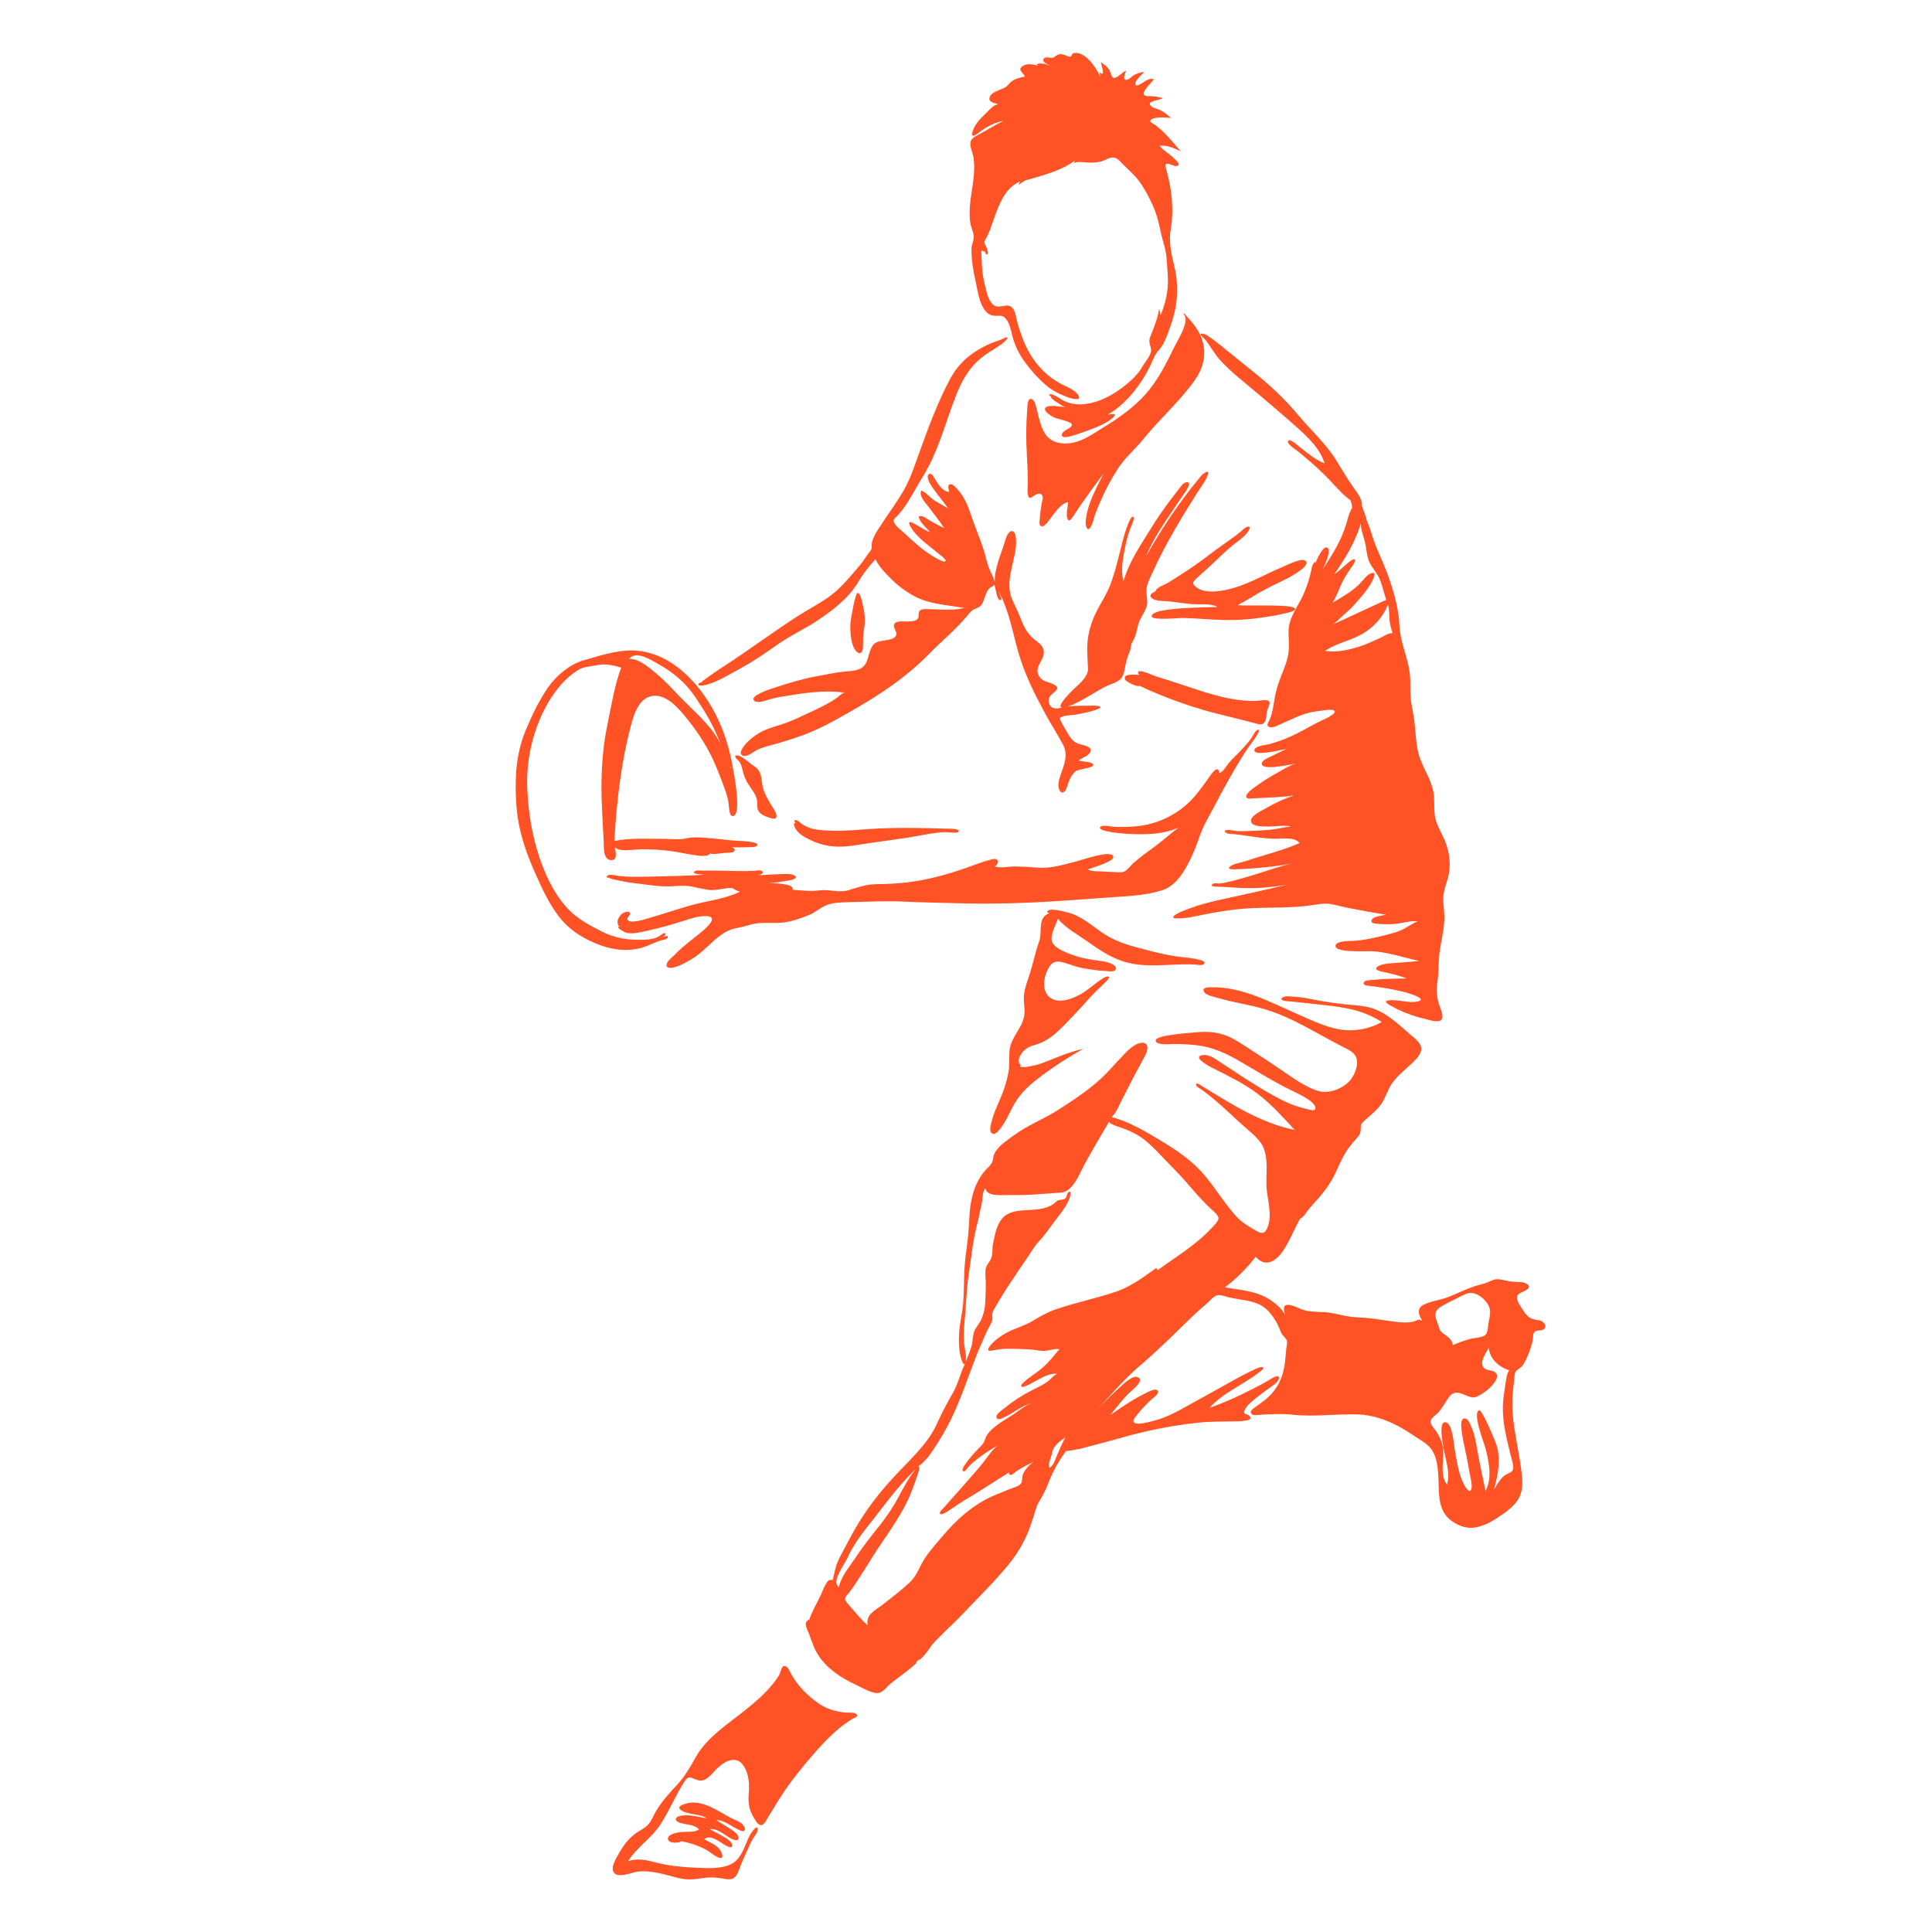 <svg xmlns="http://www.w3.org/2000/svg" xmlns:xlink="http://www.w3.org/1999/xlink" width="256" zoomAndPan="magnify" viewBox="0 0 192 192" height="256" preserveAspectRatio="xMidYMid meet" version="1.0"><defs><clipPath id="1d80f7289d"><path d="M 51.219 64 L 76 64 L 76 95 L 51.219 95 Z M 51.219 64 " clip-rule="nonzero"/></clipPath><clipPath id="58927424b6"><path d="M 80 98 L 153.578 98 L 153.578 168.262 L 80 168.262 Z M 80 98 " clip-rule="nonzero"/></clipPath></defs><rect x="-19.2" width="230.4" fill="#ffffff" y="-19.2" height="230.4" fill-opacity="1"/><rect x="-19.2" width="230.4" fill="#ffffff" y="-19.2" height="230.4" fill-opacity="1"/><path fill="#ff5225" d="M 85.758 64.363 C 85.801 63.762 85.73 63.234 85.852 62.629 C 86.016 61.777 85.949 60.941 85.742 60.102 C 85.688 59.883 85.531 58.926 85.23 58.926 C 84.977 58.926 84.531 61.684 84.52 61.852 C 84.465 62.633 84.52 64.195 85.145 64.77 C 85.535 65.125 85.73 64.758 85.758 64.363 " fill-opacity="1" fill-rule="nonzero"/><path fill="#ff5225" d="M 116.703 34.48 C 115.906 36.121 115.082 37.77 113.867 39.148 C 112.719 40.461 111.191 41.531 109.711 42.438 C 108.375 43.262 107.031 44.301 105.355 44.035 C 103.691 43.77 103.445 42.297 103.09 40.914 C 103.016 40.625 102.875 39.762 102.523 39.656 C 102.105 39.531 102.117 40.309 102.094 40.578 C 101.965 42.109 101.957 43.66 102.047 45.191 C 102.105 46.125 102.141 47.055 102.148 47.992 C 102.148 48.352 102.051 48.93 102.18 49.27 C 102.316 49.621 102.41 49.469 102.707 49.297 C 102.938 49.16 103.27 48.914 103.52 49.16 C 103.742 49.379 103.559 49.805 103.516 50.062 C 103.434 50.535 103.375 51.012 103.336 51.484 C 103.32 51.676 103.238 52.035 103.367 52.207 C 103.711 52.648 104.371 51.516 104.574 51.266 C 104.969 50.781 105.488 50.02 106.148 49.895 C 106.125 50.328 106.008 50.75 106.016 51.188 C 106.023 51.621 106.207 51.973 106.543 51.461 C 107.527 49.961 108.602 48.48 109.684 47.043 C 108.93 48.586 108.031 50.082 107.898 51.84 C 107.863 52.289 108.074 52.996 108.445 52.273 C 108.602 51.973 108.676 51.625 108.773 51.305 C 108.934 50.789 109.16 50.297 109.371 49.805 C 109.867 48.66 110.441 47.574 111.125 46.531 C 111.84 45.438 112.812 44.645 113.625 43.637 C 115.262 41.609 117.277 39.871 118.777 37.723 C 119.531 36.645 119.879 35.387 119.559 34.086 C 119.25 32.824 118.48 32.039 117.648 31.113 C 117.645 31.164 117.645 31.215 117.645 31.266 C 118.309 31.824 116.973 33.93 116.703 34.48 " fill-opacity="1" fill-rule="nonzero"/><path fill="#ff5225" d="M 76.613 81.309 C 77.359 81.531 77.242 80.973 76.93 80.461 C 76.477 79.719 76.012 79.051 75.801 78.188 C 75.602 77.34 75.75 76.633 74.926 76.129 C 74.445 75.836 73.758 75.066 73.18 75.066 C 72.844 75.176 73.336 75.523 73.418 75.625 C 73.645 75.895 73.727 76.219 73.801 76.559 C 73.977 77.383 74.309 77.863 74.781 78.547 C 75.016 78.883 75.199 79.223 75.246 79.633 C 75.277 79.91 75.227 80.211 75.32 80.48 C 75.484 80.953 76.164 81.176 76.613 81.309 " fill-opacity="1" fill-rule="nonzero"/><g clip-path="url(#1d80f7289d)"><path fill="#ff5225" d="M 65.359 65.953 C 66.383 66.523 67.344 67.219 68.148 68.078 C 68.914 68.902 69.5 69.879 70.09 70.828 C 70.676 71.77 71.207 72.887 71.609 73.922 C 70.668 72.055 68.992 70.723 67.57 69.242 C 66.812 68.453 66.09 67.652 65.242 66.953 C 64.574 66.402 63.445 65.387 62.504 65.484 C 63.203 64.625 64.609 65.535 65.359 65.953 Z M 72.598 76.344 C 72.578 76.289 72.559 76.234 72.543 76.18 C 72.633 76.188 72.648 76.242 72.598 76.344 Z M 63.934 94.133 C 64.633 93.902 65.219 93.551 65.938 93.395 C 66.062 93.367 66.469 93.285 66.367 93.066 C 66.312 92.949 65.914 93.105 65.828 93.129 C 65.949 93.074 66.242 92.898 66.07 92.742 C 65.973 92.656 65.664 92.934 65.609 92.973 C 65.109 93.316 64.594 93.359 63.988 93.387 C 62.473 93.453 61.094 93.242 59.734 92.543 C 58.562 91.941 57.363 91.297 56.445 90.328 C 55.484 89.309 54.77 88.07 54.215 86.793 C 53.062 84.137 52.508 81.16 52.398 78.281 C 52.289 75.406 53.004 72.383 54.438 69.895 C 55.184 68.594 56.203 67.336 57.504 66.559 C 58.07 66.219 58.699 66.238 59.336 66.102 C 60.133 65.926 60.965 66.109 61.734 66.344 C 61.07 68.125 60.762 70.098 60.375 71.957 C 59.969 73.898 59.797 75.871 59.773 77.855 C 59.754 79.812 59.91 81.754 60 83.707 C 60.023 84.242 59.926 85.434 60.727 85.477 C 61.402 85.508 61.199 84.605 61.078 84.199 C 61.652 84.711 62.953 84.406 63.645 84.402 C 64.688 84.391 65.723 84.441 66.754 84.59 C 67.508 84.695 68.246 84.875 69 84.977 C 69.414 85.035 70.34 85.211 70.621 84.773 C 70.57 84.984 71.848 84.777 71.949 84.766 C 72.188 84.742 72.441 84.758 72.68 84.719 C 73.09 84.645 73.164 84.352 72.727 84.199 C 73.406 84.223 74.094 84.203 74.77 84.184 C 75.164 84.172 75.574 83.906 74.965 83.742 C 74.254 83.551 73.395 83.594 72.66 83.512 C 71.832 83.422 71 83.332 70.168 83.266 C 69.488 83.211 68.84 83.172 68.172 83.324 C 67.457 83.484 66.73 83.363 66.004 83.367 C 64.367 83.375 62.656 83.246 61.051 83.578 C 61.281 79.699 61.715 75.773 62.723 72.012 C 63 70.988 63.449 69.551 64.602 69.215 C 66.168 68.766 67.543 70.516 68.383 71.562 C 69.527 72.992 70.469 74.516 71.18 76.207 C 71.52 77.027 71.836 77.867 72.133 78.707 C 72.273 79.113 72.363 79.496 72.418 79.926 C 72.441 80.133 72.465 81.074 72.781 81.098 C 73.793 81.168 72.914 76.758 72.816 76.219 C 72.496 74.383 71.953 72.598 71.094 70.938 C 69.465 67.801 66.512 64.641 62.723 64.641 C 61.148 64.641 59.469 65.211 57.965 65.633 C 56.645 66.004 55.324 67.121 54.535 68.219 C 53.605 69.516 52.879 71.062 52.262 72.531 C 51.633 74.035 51.324 75.625 51.27 77.25 C 51.219 78.812 51.277 80.473 51.586 82.012 C 51.918 83.688 52.527 85.297 53.223 86.852 C 53.863 88.297 54.547 89.77 55.504 91.039 C 56.418 92.254 57.617 93.066 59 93.672 C 60.559 94.352 62.281 94.672 63.934 94.133 " fill-opacity="1" fill-rule="nonzero"/></g><path fill="#ff5225" d="M 69.75 92.586 C 69.121 93.113 68.457 93.594 67.84 94.133 C 67.555 94.379 67.281 94.641 67.016 94.914 C 66.805 95.133 66.406 95.422 66.293 95.707 C 66.082 96.215 66.582 96.223 66.945 96.141 C 67.602 95.996 68.238 95.605 68.809 95.266 C 69.895 94.613 70.668 93.594 71.699 92.879 C 72.18 92.547 72.699 92.312 73.273 92.215 C 74.055 92.082 74.77 91.766 75.578 91.727 C 76.324 91.688 77.07 91.762 77.816 91.68 C 78.711 91.578 79.602 91.258 80.43 90.918 C 81.047 90.664 81.539 90.18 82.145 89.945 C 82.91 89.652 83.887 89.672 84.691 89.648 C 86.414 89.602 88.113 89.52 89.84 89.602 C 91.574 89.684 93.309 89.707 95.043 89.758 C 98.508 89.863 102.004 89.758 105.457 89.523 C 107.215 89.406 108.969 89.27 110.723 89.152 C 112.328 89.047 113.941 88.961 115.488 88.477 C 117 88.004 117.883 86.293 118.512 84.934 C 118.887 84.117 119.141 83.246 119.488 82.418 C 119.828 81.613 120.293 80.879 120.691 80.105 C 121.543 78.457 122.457 76.828 123.422 75.246 C 123.793 74.648 124.195 74.078 124.613 73.516 C 124.668 73.445 125.344 72.523 125.031 72.523 C 124.777 72.523 124.504 73.148 124.387 73.316 C 124.062 73.793 123.648 74.215 123.258 74.637 C 122.879 75.047 122.449 75.414 122.098 75.848 C 121.852 76.152 121.57 76.699 121.172 76.828 C 121.051 75.762 120.18 77.23 119.957 77.531 C 119.426 78.254 118.898 79.012 118.258 79.641 C 116.969 80.906 115.285 81.762 113.504 82.043 C 112.598 82.188 111.66 82.199 110.742 82.168 C 110.457 82.156 109.535 81.934 109.34 82.184 C 109.031 82.578 111.086 82.789 111.344 82.809 C 113.266 82.973 115.352 83.023 117.156 82.242 C 116.355 82.789 115.648 83.473 114.867 84.047 C 114.102 84.613 113.328 85.16 112.617 85.789 C 112.352 86.023 112.066 86.449 111.742 86.605 C 111.5 86.727 111.184 86.684 110.922 86.676 C 110.461 86.664 109.996 86.625 109.531 86.602 C 109.059 86.578 108.52 86.621 108.086 86.406 C 108.371 86.27 110.828 85.633 110.637 85.094 C 110.406 84.441 107.516 85.469 107.074 85.578 C 105.723 85.906 104.5 86.34 103.098 86.223 C 102.375 86.16 101.652 86.129 100.93 86.109 C 100.32 86.086 99.41 86.324 98.836 86.094 C 99.062 86.102 99.234 85.637 99.121 85.477 C 98.973 85.266 98.59 85.391 98.395 85.445 C 97.609 85.652 96.84 85.957 96.078 86.227 C 94.113 86.918 92.164 87.457 90.09 87.699 C 89.062 87.816 88.051 87.855 87.02 87.871 C 86.012 87.891 85.246 88.199 84.301 88.477 C 83.367 88.75 82.398 88.359 81.445 88.484 C 80.559 88.602 79.664 88.496 78.766 88.418 C 78.996 87.758 76.695 87.773 76.336 87.77 C 77.039 87.73 77.742 87.621 78.438 87.492 C 78.711 87.441 79.469 87.258 78.883 86.969 C 78.52 86.789 77.836 86.871 77.453 86.875 C 76.719 86.887 75.988 86.977 75.25 86.969 C 75.453 86.945 75.922 86.871 75.773 86.613 C 75.648 86.398 75.043 86.543 74.863 86.551 C 73.715 86.594 72.551 86.539 71.402 86.52 C 70.867 86.512 70.328 86.52 69.789 86.523 C 69.59 86.527 69.258 86.457 69.086 86.562 C 68.551 86.891 69.855 86.895 70.031 86.922 C 68.129 87.066 66.195 87.07 64.289 87.125 C 63.402 87.148 62.496 87.156 61.613 87.066 C 61.293 87.035 60.879 86.906 60.559 86.945 C 60.266 86.98 60.16 87.262 60.52 87.227 C 60.43 87.246 60.949 87.391 61.047 87.41 C 61.688 87.523 62.312 87.691 62.961 87.758 C 64.234 87.891 65.484 88.148 66.773 88.074 C 67.406 88.039 68.043 87.969 68.672 88.09 C 69.195 88.195 69.715 88.316 70.238 88.406 C 70.883 88.52 71.398 88.395 72.035 88.305 C 72.23 88.277 72.461 88.219 72.656 88.246 C 72.91 88.277 72.852 88.309 73.066 88.426 C 73.215 88.508 73.383 88.582 73.547 88.609 C 72.004 89.371 70.223 89.523 68.582 89.992 C 67.266 90.363 65.969 90.809 64.652 91.191 C 64.336 91.281 62.414 91.941 62.344 91.324 C 62.324 91.129 62.68 90.938 62.617 90.754 C 62.547 90.527 62.176 90.617 62.016 90.688 C 61.562 90.887 61.105 91.656 61.551 92.074 C 61.074 92.16 62.215 92.707 62.297 92.719 C 63.078 92.836 63.906 92.578 64.664 92.414 C 65.73 92.184 66.766 91.875 67.809 91.551 C 68.57 91.316 69.488 90.973 70.297 91.047 C 71.43 91.148 70.133 92.27 69.75 92.586 " fill-opacity="1" fill-rule="nonzero"/><path fill="#ff5225" d="M 119.832 56.645 C 120.801 55.781 121.688 54.828 122.711 54.023 C 123.121 53.703 123.594 53.391 123.922 52.977 C 123.996 52.879 124.391 52.34 124.066 52.34 C 123.777 52.34 123.5 52.668 123.293 52.84 C 122.957 53.121 122.594 53.379 122.234 53.637 C 121.441 54.203 120.648 54.762 119.875 55.359 C 119.066 55.98 118.23 56.539 117.375 57.094 C 116.965 57.355 116.555 57.625 116.137 57.879 C 115.801 58.082 115.273 58.258 114.98 58.52 C 114.891 58.598 114.879 58.703 114.82 58.758 C 114.699 58.879 114.441 58.922 114.371 59.086 C 114.281 59.285 114.34 59.34 114.496 59.461 C 114.875 59.758 115.668 59.719 116.121 59.762 C 116.875 59.828 117.621 59.965 118.375 60.031 C 119.152 60.105 120.289 59.926 120.988 60.309 C 120.301 60.391 114.391 60.301 114.457 61.254 C 114.484 61.688 117.246 61.395 117.621 61.41 C 118.945 61.457 120.266 61.574 121.594 61.609 C 123 61.648 124.359 61.539 125.746 61.324 C 126.379 61.227 127.012 61.121 127.633 60.969 C 127.828 60.922 128.645 60.793 128.699 60.531 C 128.812 59.965 123.5 60.266 123.016 60.133 C 124.004 59.609 124.938 58.988 125.93 58.469 C 126.852 57.988 127.824 57.605 128.695 57.035 C 128.961 56.859 130.043 56.227 129.805 55.801 C 129.535 55.32 127.91 56.152 127.59 56.285 C 125.539 57.129 123.707 58.32 121.477 58.688 C 120.602 58.832 119.461 58.91 118.754 58.242 C 118.453 57.957 118.559 57.828 118.82 57.57 C 119.141 57.246 119.492 56.949 119.832 56.645 " fill-opacity="1" fill-rule="nonzero"/><path fill="#ff5225" d="M 70.352 68.012 C 71.496 67.66 72.508 67.004 73.555 66.441 C 74.898 65.719 76.086 64.887 77.332 64.012 C 78.555 63.148 79.93 62.535 81.176 61.711 C 82.344 60.938 83.566 60.023 84.488 58.961 C 84.906 58.477 85.242 57.93 85.578 57.387 C 85.988 56.727 86.488 56.148 87.008 55.574 C 87.336 56.328 88.043 57.004 88.613 57.582 C 89.215 58.191 89.91 58.703 90.652 59.133 C 92.285 60.078 94.117 60.109 95.926 60.434 C 95.723 60.402 95.41 60.52 95.203 60.539 C 94.816 60.582 94.422 60.59 94.031 60.59 C 93.371 60.59 92.719 60.535 92.062 60.531 C 91.578 60.531 91.277 60.594 91.293 61.082 C 91.316 61.719 90.867 61.727 90.281 61.766 C 89.957 61.789 89.203 61.668 88.941 61.922 C 88.582 62.27 89.223 62.746 89.051 63.145 C 88.766 63.812 87.344 63.469 86.828 64.035 C 86.16 64.773 86.449 66.09 85.391 66.5 C 84.816 66.723 84.148 66.699 83.547 66.785 C 82.746 66.898 81.949 67.059 81.148 67.207 C 79.703 67.473 78.336 67.891 76.941 68.355 C 76.688 68.438 74.438 69.137 74.941 69.625 C 75.289 69.965 76.227 69.566 76.605 69.465 C 77.359 69.262 78.152 69.152 78.926 69.035 C 80.57 68.777 82.27 68.602 83.93 68.828 C 83.613 68.906 83.367 69.211 83.109 69.391 C 82.836 69.586 82.539 69.758 82.246 69.922 C 81.449 70.363 80.613 70.738 79.785 71.121 C 79.117 71.434 78.445 71.746 77.738 71.969 C 76.914 72.227 76.082 72.449 75.34 72.91 C 74.762 73.27 74.086 73.832 73.742 74.43 C 73.598 74.684 73.5 75.004 73.863 75.109 C 74.305 75.23 74.902 74.684 75.27 74.512 C 75.957 74.191 76.73 74.035 77.457 73.824 C 78.328 73.57 79.188 73.289 80.035 72.969 C 81.578 72.383 82.984 71.582 84.414 70.77 C 87.328 69.117 90.012 67.363 92.363 64.953 C 93.586 63.699 94.996 62.562 96.109 61.211 C 96.348 60.918 96.547 60.652 96.898 60.504 C 97.242 60.355 97.414 60.344 97.621 59.965 C 97.805 59.629 97.871 59.242 98.039 58.898 C 98.129 58.723 98.211 58.57 98.359 58.438 C 98.496 58.312 98.707 58.281 98.801 58.113 C 98.957 58.316 99.039 59.727 99.449 59.637 C 99.648 59.594 99.262 58.871 99.223 58.734 C 100.277 60.637 100.621 62.816 101.219 64.883 C 101.844 67.059 102.875 69.082 103.953 71.066 C 104.496 72.059 105.125 73.016 105.645 74.016 C 106.176 75.023 105.762 75.938 105.43 76.938 C 105.305 77.316 105.148 77.734 105.188 78.145 C 105.215 78.473 105.418 78.957 105.777 78.672 C 105.984 78.512 106.055 78.102 106.141 77.867 C 106.312 77.41 106.512 76.949 106.91 76.637 C 107.195 76.418 108.59 76.328 108.648 76.051 C 108.727 75.691 107.414 75.676 107.195 75.598 C 107.492 75.281 108.023 75.207 108.285 74.844 C 108.664 74.32 107.973 74.113 107.551 74.02 C 106.836 73.863 106.516 73.582 106.145 72.938 C 106.059 72.793 105.25 71.477 105.324 71.379 C 105.57 71.055 106.5 71.094 106.863 71.023 C 107.582 70.887 108.457 70.742 109.129 70.453 C 109.816 70.16 108.828 70.117 108.555 70.125 C 107.73 70.148 106.914 70.098 106.098 70.219 C 107.43 69.754 108.578 68.906 109.816 68.254 C 110.285 68.008 110.953 67.867 111.34 67.496 C 111.695 67.152 111.75 66.605 111.84 66.148 C 111.93 65.676 112.059 65.238 112.246 64.801 C 112.414 64.406 112.359 64.09 112.547 63.777 C 112.918 63.168 112.945 62.691 113.129 62.027 C 113.289 61.438 113.703 60.961 113.91 60.391 C 114.121 59.816 113.941 59.34 113.93 58.758 C 113.914 58.062 114.359 57.309 114.637 56.684 C 115.246 55.328 115.957 54.02 116.688 52.73 C 117.426 51.426 118.227 50.172 119.023 48.902 C 119.348 48.387 119.828 47.793 120.016 47.211 C 120.23 46.551 119.543 47.074 119.348 47.309 C 117.285 49.789 115.469 52.465 113.895 55.285 C 114.668 53.367 115.91 51.703 117.043 49.984 C 117.324 49.555 117.652 49.148 117.914 48.707 C 118.051 48.48 118.434 47.859 117.902 47.926 C 117.594 47.961 117.348 48.359 117.168 48.578 C 116.867 48.957 116.57 49.344 116.281 49.73 C 115.641 50.586 115.035 51.453 114.477 52.359 C 113.418 54.082 112.207 55.797 111.652 57.766 C 111.387 56.848 111.543 55.84 111.707 54.922 C 111.883 53.965 112.086 53.051 112.48 52.16 C 112.52 52.062 112.836 51.336 112.559 51.348 C 112.348 51.355 112.086 52.164 112.035 52.285 C 111.652 53.242 111.449 54.277 111.191 55.27 C 110.949 56.227 110.695 57.18 110.344 58.105 C 109.988 59.031 109.457 59.832 109.004 60.707 C 108.57 61.547 108.266 62.445 108.125 63.379 C 107.969 64.422 108.09 65.414 108.121 66.457 C 108.148 67.363 107.02 68.133 106.453 68.734 C 106.348 68.848 104.938 70.23 105.539 70.328 C 105.176 70.387 104.75 70.512 104.453 70.227 C 104.168 69.957 104.141 69.48 104.363 69.176 C 104.645 68.793 105.512 68.453 104.773 68.043 C 104.168 67.707 103.559 67.809 103.215 67.105 C 102.75 66.164 103.891 65.602 103.715 64.633 C 103.625 64.152 103.227 63.883 102.863 63.602 C 102.414 63.254 102.109 62.887 101.844 62.383 C 101.598 61.914 101.414 61.414 101.211 60.926 C 101 60.406 100.707 59.918 100.516 59.391 C 100.148 58.371 100.34 57.355 100.562 56.328 C 100.773 55.355 101.148 54.148 100.898 53.148 C 100.777 52.672 100.438 52.668 100.176 53.055 C 99.973 53.355 99.891 53.75 99.781 54.09 C 99.418 55.219 98.812 56.598 98.863 57.805 C 98.695 57.285 98.41 56.812 98.227 56.301 C 98.031 55.746 97.93 55.16 97.746 54.605 C 97.383 53.473 96.895 52.387 96.523 51.254 C 96.219 50.336 95.875 49.457 95.234 48.723 C 95.082 48.547 94.684 48.035 94.395 48.133 C 94.117 48.23 94.285 48.68 94.336 48.887 C 93.719 48.863 93.301 48.215 93.004 47.754 C 92.871 47.543 92.559 46.84 92.27 47.164 C 91.98 47.496 92.598 48.332 92.773 48.59 C 93.234 49.262 93.777 49.867 94.23 50.543 C 93.676 50.168 93.062 49.934 92.543 49.492 C 92.305 49.293 92.078 49.027 91.801 48.875 C 91.555 48.738 91.516 48.684 91.496 48.98 C 91.469 49.488 92.109 50.129 92.391 50.512 C 92.871 51.16 93.379 51.793 93.824 52.469 C 93.301 52.242 92.809 51.961 92.32 51.68 C 92.121 51.566 91.801 51.309 91.562 51.293 C 91.254 51.277 91.266 51.355 91.406 51.652 C 91.637 52.125 92.102 52.48 92.426 52.887 C 91.789 52.652 91.309 52.254 90.715 51.965 C 89.98 51.602 90.555 52.484 90.754 52.75 C 91.426 53.633 92.387 54.27 93.227 54.984 C 93.309 55.055 94.031 55.582 93.98 55.73 C 93.898 55.984 93.094 55.5 92.988 55.441 C 91.812 54.785 90.84 53.879 89.863 52.973 C 89.555 52.688 89.18 52.426 88.941 52.082 C 88.613 51.621 88.957 51.508 89.289 51.141 C 90.258 50.066 90.91 48.645 91.676 47.426 C 93.27 44.871 93.969 41.91 95.07 39.141 C 95.703 37.559 96.508 36.262 97.914 35.266 C 98.461 34.879 99.051 34.562 99.586 34.16 C 99.652 34.109 100.359 33.535 100.031 33.535 C 99.863 33.535 99.57 33.73 99.418 33.777 C 99.105 33.879 98.797 33.984 98.492 34.113 C 97.898 34.359 97.328 34.668 96.793 35.031 C 95.797 35.703 95.027 36.551 94.453 37.605 C 93.184 39.949 92.234 42.566 91.328 45.066 C 90.875 46.309 90.477 47.578 89.812 48.73 C 89.172 49.84 88.402 50.883 87.699 51.957 C 87.414 52.395 87.105 52.82 86.879 53.293 C 86.781 53.5 86.691 53.715 86.645 53.941 C 86.605 54.121 86.652 54.438 86.605 54.559 C 86.516 54.781 86.238 55.047 86.105 55.266 C 85.855 55.676 85.578 56.035 85.266 56.398 C 84.41 57.398 83.547 58.457 82.48 59.238 C 81.465 59.984 80.328 60.555 79.27 61.234 C 77.105 62.625 75.027 64.152 72.891 65.586 C 71.859 66.277 70.809 66.926 69.816 67.684 C 69.773 67.719 69.746 67.785 69.703 67.816 C 69.641 67.859 69.477 67.824 69.422 67.934 C 69.23 68.301 70.258 68.043 70.352 68.012 " fill-opacity="1" fill-rule="nonzero"/><path fill="#ff5225" d="M 111.797 67.504 C 111.898 67.789 113.188 68.363 113.188 68.129 C 115.035 69.004 116.953 69.734 118.902 70.348 C 120.812 70.945 122.77 71.344 124.699 71.867 C 124.965 71.938 125.293 72.078 125.547 71.898 C 125.879 71.66 125.84 71.086 125.895 70.73 C 125.926 70.523 126.246 69.988 126.156 69.77 C 126.02 69.434 125.254 69.629 125.012 69.645 C 123.125 69.762 121.078 69.219 119.297 68.648 C 118.195 68.301 117.105 67.918 116.004 67.566 C 115.527 67.418 115.047 67.281 114.578 67.105 C 114.156 66.941 113.707 66.707 113.242 66.707 C 113.012 66.707 113.105 66.961 113.199 67.066 C 112.887 67.074 111.578 66.879 111.797 67.504 " fill-opacity="1" fill-rule="nonzero"/><path fill="#ff5225" d="M 103.648 92.164 C 103.656 92.086 103.66 92.008 103.668 91.93 C 103.676 91.824 103.695 91.719 103.723 91.621 C 103.699 91.801 103.676 91.984 103.648 92.164 Z M 108.043 93.543 C 109.066 94.266 110.105 94.984 111.289 95.426 C 113.746 96.344 116.18 95.719 118.715 95.852 C 118.914 95.859 119.582 96.023 119.688 95.75 C 119.773 95.527 119.449 95.461 119.281 95.41 C 118.48 95.168 117.59 95.156 116.77 95.027 C 115.449 94.816 114.156 94.469 112.867 94.121 C 111.668 93.797 110.547 93.387 109.52 92.676 C 108.43 91.922 107.41 90.996 106.086 90.676 C 105.695 90.582 104.422 90.219 104.117 90.527 C 103.996 90.648 104.176 90.754 104.277 90.75 C 103.051 91.223 103.617 92.555 103.281 93.512 C 102.852 94.723 102.621 95.996 102.195 97.215 C 102 97.77 101.812 98.34 101.758 98.934 C 101.691 99.633 101.91 100.34 101.77 101.035 C 101.512 102.27 100.453 103.105 100.324 104.414 C 100.258 105.066 100.344 105.719 100.246 106.371 C 100.148 107.055 99.957 107.73 99.723 108.379 C 99.316 109.516 98.691 110.609 98.465 111.801 C 98.418 112.059 98.316 112.57 98.66 112.668 C 98.969 112.758 99.289 112.316 99.445 112.117 C 100 111.402 100.328 110.543 100.77 109.762 C 101.477 108.504 102.492 107.668 103.637 106.82 C 104.914 105.871 106.254 105.012 107.645 104.238 C 106.426 104.496 105.281 104.977 104.129 105.438 C 103.613 105.648 103.082 105.832 102.535 105.934 C 102.363 105.969 101.516 106.164 101.375 105.965 C 101.379 105.906 101.414 105.871 101.48 105.855 C 101.027 105.555 101.305 104.988 101.555 104.652 C 101.91 104.18 102.332 103.98 102.891 103.828 C 104.449 103.398 105.473 102.16 106.574 101.031 C 107.168 100.418 107.738 99.781 108.309 99.145 C 108.836 98.555 109.438 98.043 109.984 97.48 C 110.43 97.027 110.16 96.91 109.703 97.172 C 109.004 97.57 108.406 98.152 107.734 98.594 C 106.785 99.219 104.898 100.039 104.047 98.812 C 103.516 98.047 103.805 96.848 104.254 96.113 C 104.539 95.641 104.922 95.477 105.461 95.598 C 106.188 95.758 106.855 96.082 107.598 96.211 C 108.332 96.34 109.094 96.461 109.84 96.496 C 110.043 96.508 110.617 96.602 110.785 96.449 C 111.023 96.234 110.848 96.004 110.617 95.863 C 110.059 95.516 109.164 95.488 108.535 95.383 C 107.73 95.25 106.961 95.07 106.203 94.754 C 105.652 94.523 104.957 94.258 104.617 93.73 C 104.223 93.117 104.934 91.922 105.133 91.312 C 105.918 92.238 107.062 92.848 108.043 93.543 " fill-opacity="1" fill-rule="nonzero"/><path fill="#ff5225" d="M 110.656 99.129 C 110.582 99.168 110.516 99.215 110.453 99.266 C 110.488 99.246 110.633 99.164 110.656 99.129 " fill-opacity="1" fill-rule="nonzero"/><path fill="#ff5225" d="M 84.086 170.195 C 83.156 170.125 82.238 169.875 81.457 169.355 C 80.676 168.836 79.953 168.18 79.363 167.453 C 79.062 167.078 78.801 166.684 78.574 166.262 C 78.438 166.004 78.297 165.57 77.941 165.57 C 77.656 165.57 77.602 166.098 77.516 166.285 C 77.297 166.758 76.926 167.203 76.59 167.602 C 75.855 168.473 74.98 169.203 74.098 169.918 C 72.379 171.305 70.273 172.633 69.16 174.594 C 68.605 175.574 68.117 176.465 67.352 177.301 C 66.582 178.141 65.828 178.938 65.238 179.918 C 65.02 180.281 64.859 180.68 64.633 181.035 C 64.355 181.473 63.969 181.707 63.531 181.965 C 62.617 182.5 61.996 183.301 61.492 184.219 C 61.25 184.664 60.656 185.551 60.988 186.066 C 61.41 186.723 62.844 186.051 63.418 185.992 C 64.555 185.879 65.688 186.172 66.777 186.469 C 67.332 186.617 67.891 186.77 68.473 186.773 C 69.062 186.781 69.637 186.656 70.219 186.598 C 70.758 186.547 71.277 186.59 71.805 186.684 C 72.207 186.754 72.684 186.867 73.02 186.562 C 73.352 186.258 73.48 185.68 73.645 185.281 C 73.859 184.754 74.113 184.242 74.34 183.719 C 74.496 183.355 74.66 182.996 74.867 182.66 C 75.004 182.438 75.289 182.125 75.305 181.852 C 75.344 181.109 74.605 182.207 74.508 182.402 C 74.086 183.219 73.836 184.246 73.164 184.898 C 72.395 185.637 71.051 185.672 70.055 185.645 C 68.75 185.609 67.43 185.539 66.148 185.309 C 64.934 185.094 63.629 184.504 62.406 184.977 C 63.301 183.559 64.785 182.652 65.684 181.234 C 66.57 179.844 67.199 178.289 68.113 176.91 C 68.477 176.363 68.914 176.828 69.434 176.93 C 70.164 177.074 70.648 176.379 71.09 175.922 C 71.965 175.008 73.27 174.25 74.031 175.707 C 74.434 176.469 74.477 177.328 74.414 178.164 C 74.344 179.066 74.391 179.758 74.867 180.559 C 75.004 180.781 75.285 181.359 75.598 181.375 C 75.922 181.395 76.09 180.996 76.23 180.77 C 76.711 179.988 77.172 179.199 77.668 178.434 C 78.625 176.969 79.734 175.594 80.887 174.281 C 81.988 173.027 83.234 171.707 84.676 170.84 C 84.852 170.734 85.301 170.633 85.148 170.387 C 84.996 170.141 84.309 170.211 84.086 170.195 " fill-opacity="1" fill-rule="nonzero"/><g clip-path="url(#58927424b6)"><path fill="#ff5225" d="M 150.316 146.125 C 150.172 146.371 149.668 146.488 149.441 146.695 C 149.035 147.055 148.734 147.582 148.465 148.047 C 148.867 146.594 149.188 145.004 148.699 143.535 C 148.578 143.172 147.281 140.035 146.984 140.152 C 146.301 140.41 147.488 143.406 147.617 143.891 C 147.953 145.195 148.328 146.91 147.629 148.16 C 147.391 146.965 147.113 145.773 146.895 144.574 C 146.715 143.574 146.59 142.555 146.148 141.629 C 146.047 141.418 145.879 140.992 145.605 140.965 C 145.215 140.922 145.199 141.453 145.215 141.715 C 145.266 142.719 145.547 143.742 145.738 144.723 C 145.844 145.262 145.953 145.805 146.039 146.348 C 146.105 146.746 146.383 147.68 146.191 148.055 C 145.969 148.492 145.477 147.512 145.371 147.281 C 144.91 146.27 144.758 145.102 144.562 144.016 C 144.473 143.527 144.355 141.441 143.66 141.344 C 142.906 141.234 143.41 143.59 143.461 143.91 C 143.633 145.023 144.18 146.445 143.789 147.555 C 143.066 146.473 143.512 145.219 143.418 144.023 C 143.371 143.426 143.141 142.922 142.844 142.41 C 142.672 142.117 142.145 141.613 142.16 141.258 C 142.176 140.934 142.77 140.566 142.992 140.309 C 143.391 139.848 143.648 139.309 144.012 138.824 C 144.734 137.871 145.57 138.816 146.406 138.879 C 147.129 138.879 149.457 137.059 148.574 136.367 C 148.254 136.117 147.711 136.25 147.438 135.902 C 146.996 135.348 147.691 134.434 147.949 133.945 C 148.051 135.043 148.965 135.859 149.973 136.168 C 149.723 136.578 149.684 137.102 149.609 137.566 C 149.52 138.141 149.426 138.719 149.379 139.301 C 149.285 140.527 149.457 141.73 149.723 142.926 C 149.848 143.504 150.008 144.07 150.137 144.648 C 150.215 145.004 150.516 145.777 150.316 146.125 Z M 143.141 129.895 C 143.652 129.578 144.188 129.312 144.727 129.055 C 145.117 128.867 145.535 128.594 145.965 128.508 C 146.781 128.352 147.785 129.23 148.02 129.965 C 148.18 130.461 148.008 130.996 147.926 131.496 C 147.871 131.824 147.863 132.477 147.586 132.695 C 147.266 132.945 146.465 132.961 146.07 133.07 C 145.488 133.234 144.922 133.438 144.371 133.68 C 144.355 133.262 143.992 132.91 143.668 132.688 C 143.254 132.406 143.129 132.332 142.98 131.844 C 142.75 131.102 142.309 130.434 143.141 129.895 Z M 139.016 131.648 C 138.934 131.633 138.855 131.621 138.777 131.605 C 138.902 131.621 139.031 131.637 139.156 131.645 C 139.109 131.645 139.062 131.648 139.016 131.648 Z M 120.301 122.152 C 118.789 123.77 116.777 124.953 115.008 126.258 C 115.086 126.199 114.961 126.027 114.887 126.043 C 114.754 126.074 114.691 126.164 114.586 126.242 C 114.176 126.539 113.762 126.832 113.34 127.113 C 112.543 127.641 111.742 128.09 110.832 128.391 C 108.93 129.027 106.961 129.441 105.055 130.074 C 104.188 130.363 103.398 130.793 102.625 131.27 C 101.852 131.746 100.984 131.961 100.184 132.371 C 99.535 132.703 98.723 133.254 98.301 133.871 C 97.922 134.43 98.652 134.199 98.969 134.145 C 100.02 133.949 101.18 134.062 102.246 134.098 C 102.734 134.113 103.219 134.242 103.707 134.25 C 104.234 134.258 104.754 133.988 105.277 134.082 C 104.684 134.789 104.172 135.469 103.445 136.059 C 102.887 136.516 102.234 136.898 101.711 137.395 C 101.613 137.488 101.367 137.688 101.551 137.812 C 101.727 137.93 102.52 137.453 102.648 137.387 C 103.359 137.023 104.211 136.434 105.051 136.531 C 104.641 136.715 104.355 137.156 103.977 137.398 C 103.5 137.703 102.98 137.945 102.477 138.203 C 101.52 138.695 100.656 139.258 99.824 139.941 C 99.617 140.113 98.973 140.508 99.027 140.832 C 99.098 141.242 99.582 140.941 99.828 140.832 C 100.801 140.387 101.523 139.664 102.605 139.441 C 101.934 139.613 101.371 140.117 100.805 140.5 C 100.336 140.812 99.848 141.09 99.387 141.406 C 98.914 141.73 98.441 142.098 98.113 142.574 C 97.961 142.793 97.918 143.02 97.816 143.25 C 97.688 143.539 97.469 143.719 97.246 143.949 C 96.809 144.406 96.363 144.895 95.996 145.414 C 95.906 145.539 95.406 146.215 95.809 146.219 C 95.934 146.219 96.219 145.789 96.293 145.715 C 96.551 145.449 96.836 145.215 97.125 144.988 C 97.762 144.488 98.449 144.055 99.148 143.652 C 98.602 144.086 98.211 144.691 97.789 145.242 C 97.293 145.883 96.746 146.488 96.211 147.102 C 95.652 147.742 95.078 148.371 94.52 149.012 C 94.27 149.297 94.016 149.574 93.766 149.859 C 93.676 149.965 93.414 150.18 93.406 150.332 C 93.379 150.773 94.281 150.129 94.449 150.016 C 95.027 149.613 95.605 149.234 96.215 148.875 C 97.602 148.055 98.93 147.148 100.305 146.312 C 100.16 146.418 100.324 146.574 100.449 146.582 C 100.594 146.594 100.914 146.27 101.008 146.211 C 101.551 145.848 102.137 145.547 102.723 145.27 C 102.301 145.566 101.852 146.039 101.656 146.527 C 101.512 146.879 101.676 147.262 101.363 147.539 C 101.105 147.77 100.656 147.852 100.34 147.98 C 99.953 148.145 99.59 148.301 99.188 148.457 C 97.215 149.211 95.523 150.562 94.133 152.133 C 93.379 152.992 92.609 153.848 91.957 154.789 C 91.395 155.605 91.137 156.598 90.395 157.273 C 89.574 158.031 88.664 158.723 87.789 159.418 C 86.992 160.051 86.027 160.371 86.227 161.535 C 85.586 160.945 85.035 160.281 84.469 159.617 C 84.316 159.441 83.973 159.121 83.992 158.852 C 84.008 158.609 84.328 158.371 84.461 158.18 C 85.555 156.668 86.484 155.012 87.531 153.461 C 88.543 151.969 89.598 150.469 90.34 148.82 C 90.641 148.148 90.879 147.453 91.121 146.758 C 91.164 146.645 91.535 145.707 91.234 145.738 C 91.98 145.246 92.508 144.461 92.98 143.727 C 93.523 142.875 94.039 142.008 94.484 141.102 C 95.434 139.164 96.117 137.121 96.883 135.109 C 97.25 134.145 97.68 133.18 98.105 132.238 C 98.266 131.879 98.559 131.52 98.617 131.129 C 98.645 130.945 98.586 130.766 98.605 130.582 C 98.641 130.34 98.789 130.121 98.906 129.914 C 99.906 128.145 101.066 126.512 102.199 124.828 C 102.535 124.328 102.832 123.797 103.246 123.367 C 103.891 122.695 104.434 121.836 105.012 121.102 C 105.48 120.504 106.141 119.652 106.324 118.941 C 106.352 118.844 106.441 118.5 106.348 118.445 C 106.086 118.309 106.016 118.969 105.898 119.074 C 105.637 119.316 105.25 119.137 104.957 119.426 C 104.609 119.766 104.242 119.934 103.77 120.059 C 103.02 120.258 102.258 120.234 101.492 120.301 C 100.777 120.363 100.055 120.539 99.574 121.113 C 99.023 121.773 98.863 122.77 98.688 123.59 C 98.586 124.07 98.688 124.566 98.508 125.035 C 98.348 125.461 97.977 125.727 97.938 126.203 C 97.895 126.703 97.977 127.246 97.969 127.75 C 97.953 128.355 97.945 128.965 97.902 129.57 C 97.867 130.102 97.746 130.605 97.531 131.094 C 97.344 131.523 96.992 131.879 96.824 132.305 C 96.648 132.75 96.684 133.289 96.555 133.754 C 96.395 134.324 96.148 134.867 95.938 135.422 C 96.113 134.906 95.867 134.102 95.82 133.578 C 95.75 132.836 95.777 132.129 95.852 131.391 C 96.02 129.766 96.035 128.164 96.285 126.543 C 96.535 124.941 96.672 123.328 97.086 121.762 C 97.277 121.023 97.41 120.273 97.574 119.531 C 97.66 119.152 97.617 118.371 97.938 118.105 C 98.062 118.977 99.754 118.738 100.348 118.758 C 102.074 118.809 103.75 118.629 105.469 118.516 C 106.629 118.402 107.281 116.633 107.754 115.762 C 108.543 114.301 109.395 112.871 110.242 111.438 C 110.121 111.695 111.355 112.043 111.512 112.098 C 112.262 112.363 113.012 112.727 113.648 113.207 C 114.523 113.867 115.266 114.734 116.035 115.512 C 116.82 116.309 117.582 117.117 118.309 117.973 C 118.973 118.746 119.641 119.488 120.391 120.18 C 120.586 120.363 121.094 120.758 121.09 121.074 C 121.09 121.395 120.508 121.93 120.301 122.152 Z M 105.074 144.562 C 104.879 145 104.73 145.621 104.285 145.879 C 104.277 145.832 104.27 145.781 104.258 145.73 C 104.203 145.414 104.336 145.137 104.434 144.844 C 104.535 144.555 104.559 144.211 104.707 143.938 C 104.938 143.512 105.473 143.094 105.883 142.852 C 105.562 143.383 105.328 143.996 105.074 144.562 Z M 83.188 157.504 C 82.812 156.969 83.961 155.371 84.168 154.914 C 84.668 153.828 85.348 152.801 86.094 151.867 C 87.715 149.844 89.148 147.746 91.051 145.961 C 90.344 146.758 89.781 147.852 89.281 148.793 C 88.68 149.918 87.977 150.922 87.172 151.91 C 86.402 152.867 85.672 153.828 84.988 154.848 C 84.371 155.77 83.598 156.645 83.355 157.758 C 83.305 157.672 83.246 157.586 83.188 157.504 Z M 152.93 131.203 C 152.094 131.102 151.777 130.891 151.332 130.16 C 151.043 129.695 150.34 128.863 151.082 128.5 C 151.496 128.301 152.5 127.922 151.578 127.516 C 151.223 127.359 150.793 127.414 150.418 127.387 C 149.922 127.352 149.461 127.188 148.973 127.137 C 148.508 127.086 148.242 127.266 147.832 127.438 C 147.414 127.613 146.941 127.68 146.512 127.832 C 145.621 128.145 144.777 128.562 143.898 128.906 C 143.121 129.211 142.199 129.289 141.465 129.672 C 141.148 129.84 140.988 130.043 141.004 130.406 C 141.012 130.574 141.082 130.754 141.148 130.906 C 141.227 131.078 141.402 131.199 141.172 131.258 C 141.305 130.953 140.531 131.332 140.434 131.352 C 139.773 131.492 139.059 131.406 138.398 131.324 C 137.648 131.23 136.906 131.094 136.152 131.008 C 135.402 130.922 134.641 130.938 133.895 130.809 C 133.152 130.684 132.434 130.453 131.676 130.406 C 130.926 130.355 130.223 130.395 129.492 130.168 C 129.117 130.055 128.125 129.496 127.746 129.727 C 127.457 129.902 127.668 130.438 127.703 130.699 C 127.336 129.855 126.207 129.07 125.379 128.723 C 124.277 128.262 122.902 128.137 121.727 127.938 C 122.879 127.074 123.918 126.027 124.797 124.891 C 125.734 126.016 126.812 125.332 127.48 124.348 C 127.828 123.832 128.117 123.277 128.395 122.719 C 128.508 122.488 129.16 121.07 129.258 121.078 C 129.551 120.941 129.727 120.621 129.91 120.371 C 130.152 120.043 130.43 119.746 130.703 119.445 C 131.289 118.793 131.84 118.129 132.289 117.375 C 132.734 116.629 133.035 115.812 133.438 115.043 C 133.832 114.281 134.281 113.715 134.852 113.086 C 135.156 112.754 135.238 112.559 135.227 112.121 C 135.215 111.734 135.328 111.621 135.605 111.367 C 136.148 110.863 136.754 110.41 137.199 109.812 C 137.668 109.18 137.855 108.398 138.285 107.742 C 138.742 107.047 139.445 106.477 140.051 105.91 C 140.473 105.516 141.141 104.973 141.234 104.359 C 141.336 103.699 140.602 103.195 140.172 102.828 C 138.996 101.809 137.758 100.59 136.219 100.156 C 135.453 99.938 134.648 99.906 133.859 99.828 C 132.957 99.738 132.047 99.605 131.156 99.449 C 130.336 99.309 129.535 99.109 128.699 99.062 C 128.391 99.047 127.75 98.93 127.488 99.109 C 126.945 99.48 128.07 99.504 128.301 99.527 C 129.383 99.625 130.461 99.762 131.543 99.875 C 133.613 100.094 135.531 100.402 137.312 101.562 C 136.164 102.25 134.57 102.531 133.266 102.328 C 131.809 102.102 130.414 101.422 129.074 100.836 C 126.363 99.656 123.465 98.059 120.43 98.113 C 120.145 98.117 119.367 98.09 119.672 98.59 C 119.875 98.922 120.648 99.059 120.984 99.16 C 122.559 99.633 124.199 99.836 125.77 100.316 C 128.555 101.168 131.055 102.828 133.641 104.129 C 134.109 104.363 134.652 104.637 134.812 105.18 C 134.992 105.805 134.699 106.582 134.367 107.102 C 133.719 108.105 132.133 108.77 130.988 108.418 C 129.562 107.984 128.199 106.902 126.973 106.086 C 125.676 105.227 124.383 104.359 123.066 103.531 C 121.703 102.672 120.445 102.426 118.844 102.594 C 118.375 102.641 114.73 102.859 114.844 103.426 C 114.938 103.891 116.176 103.762 116.508 103.754 C 117.305 103.746 118.117 103.781 118.91 103.871 C 120.551 104.059 121.938 104.719 123.348 105.547 C 124.754 106.367 126.137 107.23 127.582 107.98 C 128.27 108.34 128.984 108.648 129.656 109.039 C 129.965 109.223 130.688 109.664 130.723 110.094 C 130.762 110.516 130.082 110.262 129.816 110.199 C 129.098 110.031 128.406 109.801 127.738 109.484 C 126.258 108.777 124.832 107.879 123.453 106.988 C 122.758 106.535 122.066 106.078 121.375 105.625 C 120.863 105.293 120.207 104.773 119.555 104.852 C 118.402 104.988 120.074 105.918 120.387 106.078 C 121.961 106.875 123.555 107.621 124.973 108.691 C 126.324 109.711 127.52 111.047 128.668 112.293 C 125.312 111.625 122.273 109.66 119.398 107.898 C 119.332 107.859 118.93 107.535 118.855 107.773 C 118.801 107.949 119.391 108.27 119.477 108.328 C 120.137 108.809 120.762 109.332 121.367 109.871 C 121.98 110.414 122.574 110.973 123.172 111.527 C 123.793 112.098 124.488 112.629 125.055 113.262 C 126.156 114.484 125.82 116.227 125.855 117.738 C 125.887 119.117 126.523 120.715 125.934 122.051 C 125.668 122.656 125.332 122.613 124.832 122.312 C 124.082 121.867 123.398 121.492 122.809 120.832 C 121.684 119.574 120.805 118.105 119.719 116.812 C 118.57 115.441 117.129 114.43 115.609 113.512 C 113.98 112.531 112.32 111.488 110.457 111.016 C 110.953 110.582 111.188 109.891 111.48 109.32 C 111.914 108.488 112.34 107.648 112.773 106.812 C 113.133 106.121 113.535 105.449 113.871 104.746 C 114.18 104.105 114.086 103.402 113.152 103.695 C 112.473 103.91 111.852 104.633 111.379 105.129 C 110.719 105.812 110.113 106.547 109.41 107.191 C 108.117 108.379 106.637 109.355 105.164 110.297 C 103.715 111.219 102.113 111.824 100.723 112.852 C 100.102 113.312 99.391 113.766 98.945 114.422 C 98.793 114.645 98.73 114.863 98.691 115.129 C 98.625 115.605 98.441 115.77 98.105 116.109 C 96.938 117.293 96.484 118.934 96.363 120.551 C 96.293 121.488 96.273 122.422 96.152 123.359 C 96.039 124.277 95.898 125.188 95.848 126.113 C 95.789 127.227 95.805 128.34 95.723 129.453 C 95.648 130.461 95.383 131.441 95.32 132.449 C 95.273 133.156 95.281 133.922 95.422 134.617 C 95.445 134.73 95.68 135.824 95.914 135.512 C 95.43 136.457 95.234 137.492 94.699 138.422 C 94.145 139.387 93.633 140.328 93.176 141.344 C 92.727 142.348 92.219 143.094 91.508 143.918 C 90.816 144.723 90.078 145.48 89.34 146.242 C 87.852 147.785 86.535 149.398 85.402 151.227 C 84.84 152.129 84.352 153.062 83.855 154.004 C 83.617 154.461 83.359 154.91 83.176 155.391 C 82.965 155.938 82.902 156.516 82.73 157.066 C 82.754 156.973 82.48 157.012 82.449 157.02 C 82.281 157.059 82.215 157.211 82.125 157.34 C 81.895 157.672 81.758 158.102 81.586 158.473 C 81.188 159.32 80.691 160.129 80.402 161.027 C 80.457 160.844 80.102 161.117 80.078 161.301 C 80.031 161.625 80.316 162.133 80.422 162.426 C 80.68 163.152 80.926 163.898 81.352 164.543 C 82.223 165.855 83.598 166.742 84.996 167.402 C 85.59 167.684 86.238 168.066 86.883 168.223 C 87.656 168.406 87.941 167.793 88.469 167.348 C 89.141 166.785 89.875 166.301 90.547 165.734 C 90.703 165.602 90.906 165.453 91.035 165.293 C 91.086 165.227 91.086 165.105 91.141 165.055 C 91.172 165.027 91.414 164.926 91.453 164.895 C 91.441 164.91 91.434 164.918 91.422 164.93 C 91.836 164.57 92.129 164.176 92.434 163.723 C 92.727 163.293 93.086 162.953 93.453 162.586 C 94.215 161.812 95.02 161.086 95.766 160.301 C 97.234 158.738 98.805 157.223 100.164 155.562 C 100.879 154.691 101.41 153.883 101.898 152.867 C 102.371 151.883 102.652 150.875 102.984 149.84 C 103.145 149.34 103.445 148.953 103.688 148.492 C 103.914 148.066 104.098 147.613 104.273 147.164 C 104.691 146.09 105.273 145.141 105.93 144.199 C 105.914 144.246 107.273 144.008 107.426 143.965 C 108.691 143.609 109.973 143.301 111.234 142.938 C 113.848 142.188 116.441 141.656 119.152 141.375 C 120.406 141.246 121.672 141.281 122.93 141.25 C 123.191 141.242 124.82 141.207 124.117 140.672 C 123.836 140.457 123.523 140.594 123.676 140.18 C 123.852 139.707 124.406 139.277 124.781 138.969 C 125.184 138.637 125.613 138.324 126.035 138.016 C 126.344 137.793 127.016 137.402 127.098 136.988 C 127.203 136.453 126.301 137.031 126.094 137.156 C 125.551 137.492 124.988 137.777 124.422 138.066 C 123.055 138.762 121.656 139.41 120.207 139.902 C 121.555 138.395 123.488 137.656 125.059 136.434 C 125.148 136.363 125.57 136.09 125.547 135.953 C 125.508 135.676 124.754 136.055 124.633 136.109 C 123.523 136.633 122.457 137.234 121.391 137.836 C 120.297 138.453 119.188 139.043 118.094 139.66 C 117.059 140.242 116.039 140.816 114.887 141.133 C 114.59 141.215 112.785 141.77 112.648 141.281 C 112.578 141.039 113.039 140.559 113.184 140.383 C 113.566 139.906 114.016 139.461 114.465 139.047 C 114.637 138.887 115.242 138.488 115.059 138.203 C 114.855 137.887 114.02 138.375 113.801 138.48 C 112.566 139.066 111.465 139.863 110.332 140.621 C 110.98 139.867 111.543 139.066 112.27 138.379 C 112.504 138.156 113.715 137.25 113.137 136.898 C 112.574 136.551 111.523 137.656 111.203 137.941 C 110.422 138.648 109.691 139.398 108.945 140.137 C 110.375 138.688 111.656 137.109 113.211 135.785 C 114.773 134.457 116.238 133.035 117.699 131.598 C 118.434 130.871 119.191 130.172 119.977 129.5 C 120.258 129.258 120.605 128.805 120.984 128.723 C 121.336 128.645 121.828 128.867 122.176 128.941 C 123.125 129.152 124.262 129.219 125.148 129.633 C 125.895 129.977 126.406 130.664 126.816 131.348 C 127.027 131.699 127.152 132.062 127.316 132.43 C 127.449 132.738 127.781 132.945 127.883 133.223 C 127.969 133.449 127.852 133.805 127.828 134.035 C 127.781 134.504 127.754 134.973 127.691 135.441 C 127.566 136.375 127.312 137.211 126.773 137.996 C 126.199 138.828 125.52 139.293 124.715 139.859 C 124.516 140 124.145 140.242 124.363 140.508 C 124.535 140.719 124.984 140.613 125.219 140.602 C 126.316 140.535 127.375 140.473 128.469 140.594 C 130.586 140.82 132.691 140.508 134.812 140.559 C 136.863 140.602 138.777 141.488 140.449 142.641 C 141.117 143.098 141.961 143.492 142.383 144.223 C 142.797 144.938 142.895 145.883 142.941 146.695 C 143.016 148.023 142.848 149.66 143.801 150.734 C 144.352 151.359 145.355 151.844 146.191 151.836 C 147.066 151.832 148.094 151.324 148.797 150.848 C 149.531 150.348 150.332 149.828 150.828 149.074 C 151.352 148.281 151.328 147.352 151.227 146.445 C 151 144.398 150.461 142.391 150.316 140.332 C 150.246 139.305 150.32 138.301 150.469 137.277 C 150.508 137.004 150.469 136.527 150.637 136.297 C 150.824 136.043 151.16 135.957 151.352 135.656 C 151.777 134.969 152.18 133.926 152.332 133.141 C 152.391 132.852 152.289 132.504 152.562 132.316 C 152.766 132.18 153.055 132.254 153.273 132.168 C 153.91 131.926 153.43 131.266 152.93 131.203 " fill-opacity="1" fill-rule="nonzero"/></g><path fill="#ff5225" d="M 91.422 164.93 C 91.398 164.949 91.375 164.973 91.348 164.992 C 91.375 164.977 91.398 164.953 91.422 164.93 " fill-opacity="1" fill-rule="nonzero"/><path fill="#ff5225" d="M 96.426 22.141 C 96.492 22.586 96.727 23.02 96.766 23.461 C 96.801 23.867 96.555 24.277 96.547 24.703 C 96.527 25.809 96.73 26.98 96.973 28.055 C 97.176 28.961 97.301 30.07 97.875 30.832 C 98.168 31.223 98.496 31.391 98.984 31.387 C 99.387 31.379 99.648 31.324 99.934 31.648 C 100.352 32.109 100.457 32.828 100.613 33.41 C 100.863 34.344 101.266 35.184 101.836 35.961 C 102.441 36.785 103.121 37.562 103.891 38.234 C 104.57 38.824 105.273 39.152 106.102 39.477 C 106.422 39.602 107.656 39.949 107.113 39.203 C 106.719 38.664 105.879 38.406 105.332 38.094 C 103.469 37.039 102.309 35.477 101.57 33.477 C 101.375 32.953 101.199 32.418 101.062 31.875 C 100.965 31.484 100.918 31.016 100.676 30.676 C 100.125 29.906 99.227 30.914 98.594 30.18 C 98.125 29.625 97.992 28.801 97.828 28.117 C 97.57 27.055 97.566 25.996 97.52 24.906 C 97.68 24.941 97.789 24.953 97.906 25.051 C 97.98 25.117 97.902 25.289 98.051 25.281 C 98.375 25.266 98.008 24.523 97.969 24.449 C 97.746 24.031 97.797 24.055 98.02 23.648 C 98.266 23.195 98.445 22.684 98.617 22.199 C 99.148 20.695 99.734 18.723 101.352 18.043 C 101.312 18.156 101.277 18.273 101.238 18.387 C 101.434 18.211 101.93 17.848 102.203 17.848 C 103.797 17.371 105.453 16.973 106.812 15.961 C 106.773 16.039 106.738 16.117 106.707 16.199 C 107.164 16.012 107.633 16.125 108.105 16.152 C 108.566 16.18 109.043 16.148 109.488 16.027 C 109.863 15.922 110.254 15.617 110.66 15.652 C 111.023 15.688 111.266 15.984 111.5 16.23 C 112.074 16.824 112.684 17.301 113.184 17.98 C 113.727 18.711 114.172 19.551 114.547 20.379 C 114.938 21.238 115.156 22.129 115.352 23.055 C 115.551 23.988 115.887 24.805 115.941 25.77 C 115.992 26.699 116.125 27.613 116.043 28.543 C 115.961 29.504 115.711 30.445 115.336 31.332 C 115.289 31.109 115.23 30.891 115.199 30.664 C 115.086 31.465 114.805 32.219 114.512 32.969 C 114.395 33.262 114.234 33.562 114.223 33.883 C 114.211 34.223 114.43 34.543 114.395 34.875 C 114.348 35.363 113.781 35.996 113.543 36.41 C 113.145 37.105 112.609 37.648 111.996 38.156 C 110.801 39.141 109.402 39.965 107.84 40.156 C 107.109 40.246 106.43 40.156 105.762 39.848 C 105.371 39.668 105 39.336 104.594 39.207 C 104.312 39.117 104.09 39.23 104.473 39.426 C 104.211 39.551 105.781 40.438 105.82 40.465 C 105.488 40.441 103.922 40.113 103.848 40.637 C 103.801 40.957 104.52 41.359 104.746 41.48 C 105.031 41.629 106.551 41.887 106.531 42.215 C 106.516 42.539 105.691 42.754 105.566 43.066 C 105.34 43.629 106.133 43.422 106.438 43.34 C 107.035 43.168 107.648 42.953 108.227 42.738 C 108.984 42.457 109.898 42.109 110.52 41.578 C 111.172 41.02 110.539 41.137 110.078 41.211 C 111.938 40.152 113.473 38.133 114.371 36.215 C 114.602 35.719 114.758 35.238 115.133 34.828 C 115.543 34.383 115.762 33.891 115.98 33.328 C 116.426 32.199 116.812 31.023 116.93 29.812 C 117.043 28.629 116.961 27.457 116.668 26.309 C 116.367 25.109 116.137 23.938 116.352 22.719 C 116.578 21.438 116.527 20.133 116.344 18.852 C 116.254 18.23 116.105 17.625 115.949 17.02 C 115.836 16.598 115.637 16.113 116.254 16.316 C 116.449 16.379 116.988 16.664 117.109 16.387 C 117.191 16.199 116.82 15.879 116.715 15.77 C 116.266 15.32 115.633 14.988 115.238 14.492 C 115.973 14.383 116.684 14.746 117.336 15.023 C 116.516 14.109 115.727 13.059 114.703 12.355 C 114.445 12.18 114.105 12.07 114.453 11.852 C 114.887 11.586 115.898 11.68 116.383 11.719 C 116.031 11.43 115.684 11.121 115.266 10.93 C 114.996 10.809 114.637 10.754 114.41 10.555 C 113.789 10.02 115.324 9.969 115.562 9.758 C 115.172 9.641 114.812 9.574 114.406 9.555 C 114.219 9.543 113.816 9.605 113.691 9.402 C 113.488 9.07 114.504 8.121 114.684 7.883 C 114.234 7.719 113.832 8.062 113.469 8.273 C 113.309 8.371 112.895 8.652 112.824 8.371 C 112.742 8.066 113.508 7.352 113.719 7.168 C 113.336 7.168 112.957 7.305 112.633 7.5 C 112.449 7.613 112.246 7.863 112.039 7.914 C 111.449 8.055 111.824 7.309 111.91 7.023 C 111.555 7.141 110.867 7.969 110.574 7.688 C 110.402 7.516 110.355 7.102 110.203 6.887 C 109.988 6.594 109.695 6.375 109.395 6.176 C 109.438 6.445 109.934 7.816 109.246 7.152 C 109.297 7.312 109.352 7.477 109.379 7.645 C 108.938 6.777 107.945 5.164 106.797 5.262 C 106.34 5.293 106.672 5.809 106.082 5.574 C 105.621 5.395 105.359 5.254 104.918 5.559 C 104.711 5.699 104.723 5.77 104.418 5.746 C 104.207 5.73 103.871 5.621 103.719 5.844 C 103.414 6.293 104.746 6.617 105.02 6.816 C 104.652 6.613 104.207 6.473 103.809 6.344 C 103.707 6.309 102.766 6.246 103.152 6.527 C 102.699 6.391 102.059 6.273 101.633 6.562 C 101.043 6.969 101.742 7.215 101.836 7.613 C 101.203 7.762 100.629 7.863 100.223 8.395 C 99.945 8.75 99.637 8.793 99.234 8.969 C 98.926 9.105 98.441 9.312 98.344 9.668 C 98.195 10.207 98.887 10.234 99.234 10.363 C 98.77 10.363 98.297 10.953 97.992 11.242 C 97.461 11.75 96.902 12.301 96.672 13.02 C 96.367 13.953 97.184 13.242 97.535 12.992 C 98.18 12.531 98.938 12.145 99.727 12.012 C 98.793 12.469 97.902 13.031 96.988 13.523 C 95.965 14.074 96.633 14.824 96.758 15.719 C 97.059 17.871 96.105 19.996 96.426 22.141 " fill-opacity="1" fill-rule="nonzero"/><path fill="#ff5225" d="M 111.227 16.219 C 111.297 16.277 111.207 16.18 111.227 16.219 " fill-opacity="1" fill-rule="nonzero"/><path fill="#ff5225" d="M 114.684 7.879 C 114.684 7.879 114.664 7.871 114.684 7.879 " fill-opacity="1" fill-rule="nonzero"/><path fill="#ff5225" d="M 73.938 181.953 C 74.195 181.781 73.891 181.391 73.742 181.25 C 73.457 180.984 73.031 180.863 72.691 180.691 C 72.289 180.484 71.898 180.246 71.504 180.027 C 70.691 179.574 69.812 179.129 68.859 179.133 C 68.477 179.125 66.863 179.449 67.785 179.957 C 68.543 180.379 69.5 180.219 70.258 180.703 C 69.398 180.582 68.395 180.25 67.527 180.48 C 67.008 180.613 67.055 180.973 67.551 181.141 C 68.164 181.348 69 181.289 69.469 181.805 C 69.062 182.145 68.117 182.004 67.609 182.074 C 67.312 182.117 66.371 182.262 66.379 182.73 C 66.391 183.305 67.742 183.125 67.68 182.969 C 68.512 183.121 69.324 183.387 70.082 183.77 C 70.52 183.992 70.973 184.457 71.434 184.609 C 72.035 184.809 71.754 184.098 71.535 183.805 C 71.16 183.301 70.512 183.105 70.004 182.773 C 70.508 182.293 71.414 182.953 71.863 183.246 C 72.066 183.379 72.883 183.902 72.742 183.273 C 72.66 182.887 71.895 182.527 71.602 182.355 C 71.262 182.152 70.883 181.996 70.551 181.777 C 71.273 181.707 71.891 182.258 72.465 182.613 C 72.699 182.758 73.539 183.156 73.371 182.527 C 73.27 182.141 72.633 181.793 72.336 181.594 C 71.969 181.348 71.551 181.148 71.207 180.867 C 71.996 180.906 72.629 181.465 73.309 181.789 C 73.438 181.852 73.785 182.055 73.938 181.953 " fill-opacity="1" fill-rule="nonzero"/><path fill="#ff5225" d="M 139.668 97.203 C 139.637 97.191 139.605 97.18 139.57 97.172 C 139.609 97.184 139.645 97.195 139.668 97.203 " fill-opacity="1" fill-rule="nonzero"/><path fill="#ff5225" d="M 135.23 52.031 C 135.254 52.789 135.602 53.504 135.727 54.25 C 135.824 54.844 135.871 55.48 136.168 56.016 C 136.48 56.586 136.902 57.02 137.145 57.641 C 137.395 58.289 137.547 58.965 137.766 59.625 C 137.746 59.574 132.859 61.926 132.328 62.086 C 132.742 61.926 133.109 61.477 133.441 61.191 C 133.863 60.832 134.27 60.453 134.641 60.039 C 135.312 59.293 136.125 58.375 136.516 57.438 C 136.641 57.129 136.688 56.832 136.266 56.969 C 135.852 57.098 135.523 57.594 135.242 57.895 C 134.453 58.738 133.395 59.324 132.41 59.906 C 132.852 59.266 133.066 58.496 133.418 57.809 C 133.715 57.23 134.066 56.699 134.445 56.176 C 134.684 55.855 134.832 55.332 134.285 55.695 C 133.672 56.094 133.207 56.684 132.59 57.078 C 133.668 55.516 134.695 53.871 135.23 52.031 Z M 138.078 61.469 C 138.105 61.965 138.238 62.445 138.391 62.918 C 137.984 62.898 137.531 63.23 137.172 63.391 C 136.594 63.648 136.023 63.926 135.426 64.141 C 134.254 64.559 132.902 64.867 131.656 64.695 C 132.82 63.898 134.273 63.668 135.48 62.941 C 136.59 62.273 137.457 61.285 137.934 60.074 C 138.07 60.555 138.047 60.973 138.078 61.469 Z M 119.805 33.789 C 120.305 34.434 120.68 35.148 121.227 35.758 C 122.352 37.012 123.719 38.02 124.988 39.113 C 126.27 40.215 127.574 41.289 128.832 42.422 C 129.926 43.406 131.215 44.578 131.625 46.051 C 130.613 45.641 129.707 44.852 128.863 44.172 C 128.758 44.086 128.035 43.477 127.988 43.906 C 127.961 44.188 128.965 44.824 129.137 44.969 C 130.18 45.844 131.211 46.723 132.145 47.719 C 132.797 48.41 133.441 49.156 134.215 49.727 C 134.223 49.75 134.23 49.77 134.238 49.785 C 134.312 50 134.367 50.238 134.375 50.477 C 134.055 50.934 133.883 51.785 133.793 52.07 C 133.293 53.707 132.422 55.125 131.473 56.535 C 131.633 56.223 132.34 54.684 131.922 54.438 C 131.469 54.168 130.863 55.645 130.734 55.934 C 130.707 55.703 130.547 55.988 130.508 56.043 C 130.371 56.254 130.336 56.57 130.281 56.809 C 130.102 57.617 129.848 58.375 129.508 59.133 C 128.902 60.461 128.004 61.41 128.055 62.949 C 128.074 63.625 128.137 64.297 128.035 64.973 C 127.914 65.754 127.59 66.48 127.305 67.215 C 127.059 67.855 126.848 68.492 126.715 69.168 C 126.57 69.926 126.484 70.816 126.176 71.523 C 126.059 71.805 125.77 72.117 126.168 72.258 C 126.477 72.367 127.043 72.062 127.309 71.945 C 128.398 71.469 129.445 70.895 130.641 70.719 C 131.148 70.645 131.676 70.559 132.188 70.535 C 132.59 70.516 132.84 70.691 132.457 70.992 C 131.957 71.379 131.238 71.625 130.68 71.93 C 129.91 72.352 129.145 72.781 128.348 73.152 C 127.602 73.496 126.812 73.777 126.02 73.98 C 125.734 74.051 124.691 74.133 124.656 74.543 C 124.598 75.242 127.625 74.434 127.875 74.43 C 127.352 74.641 126.852 74.922 126.34 75.16 C 126.086 75.281 125.473 75.508 125.402 75.828 C 125.211 76.688 128.418 75.945 128.781 75.867 C 128.168 76.059 127.586 76.43 127.031 76.742 C 126.25 77.18 125.473 77.645 124.754 78.188 C 124.559 78.332 123.645 78.934 123.891 79.273 C 124.004 79.43 124.422 79.344 124.582 79.336 C 125.023 79.316 125.465 79.293 125.906 79.273 C 126.805 79.234 127.703 79.176 128.598 79.055 C 127.59 79.379 126.613 79.844 125.695 80.383 C 125.332 80.594 124.148 81.129 124.336 81.688 C 124.488 82.148 125.449 82.121 125.812 82.137 C 126.625 82.168 127.504 81.961 128.297 82.133 C 127.594 82.203 126.914 82.398 126.211 82.461 C 125.523 82.523 124.832 82.562 124.145 82.582 C 123.762 82.598 123.375 82.613 122.992 82.598 C 122.672 82.582 122.305 82.457 121.988 82.488 C 121.734 82.516 121.598 82.539 121.812 82.734 C 121.996 82.902 122.422 82.871 122.652 82.895 C 123.988 83.043 125.301 83.324 126.652 83.352 C 127.348 83.367 128.652 83.133 129.145 83.781 C 127.996 84.293 126.789 84.652 125.586 85.012 C 124.965 85.199 124.348 85.387 123.734 85.594 C 123.332 85.73 122.645 85.82 122.293 86.07 C 121.887 86.363 122.367 86.395 122.641 86.391 C 123.32 86.379 124 86.34 124.68 86.285 C 126 86.176 127.312 86.031 128.613 85.777 C 127.141 86.062 125.699 86.629 124.258 87.051 C 123.547 87.258 122.84 87.469 122.117 87.633 C 121.812 87.703 121.5 87.785 121.188 87.801 C 121.012 87.812 120.73 87.734 120.57 87.824 C 120.137 88.066 120.703 88.117 120.902 88.117 C 121.672 88.125 122.434 88.199 123.203 88.238 C 124.785 88.32 126.367 88.188 127.926 87.906 C 125.711 88.465 123.477 88.918 121.25 89.418 C 120.238 89.648 119.23 89.902 118.258 90.266 C 117.785 90.441 117.258 90.621 116.828 90.895 C 116.484 91.113 116.516 91.27 116.93 91.273 C 117.988 91.289 119.121 90.977 120.156 90.785 C 121.301 90.574 122.441 90.391 123.602 90.301 C 125.863 90.129 128.176 90.293 130.414 89.949 C 131.027 89.855 131.645 89.738 132.262 89.844 C 132.812 89.945 133.355 90.102 133.906 90.215 C 135.184 90.469 136.465 90.684 137.746 90.91 C 137.422 90.98 136.418 91.059 136.305 91.457 C 136.207 91.785 136.691 91.789 136.934 91.809 C 137.414 91.852 137.914 91.863 138.398 91.836 C 139.227 91.793 140.07 91.488 140.898 91.543 C 140.18 91.859 139.609 92.352 138.844 92.602 C 138.129 92.832 137.391 93.016 136.656 93.176 C 136.004 93.32 135.352 93.441 134.691 93.492 C 134.32 93.52 132.895 93.461 132.738 93.918 C 132.457 94.734 135.891 94.5 136.293 94.523 C 137.918 94.605 139.449 95.168 141.035 95.492 C 140.344 95.586 139.648 95.617 138.953 95.676 C 138.375 95.727 137.422 95.719 136.926 96.047 C 136.375 96.41 137.328 96.555 137.594 96.613 C 138.207 96.746 138.824 96.895 139.418 97.102 C 139.461 97.129 139.516 97.148 139.57 97.172 C 139.523 97.152 139.473 97.129 139.434 97.109 C 139.52 97.141 139.605 97.172 139.688 97.203 C 139.684 97.203 139.676 97.203 139.668 97.203 C 139.707 97.215 139.742 97.227 139.77 97.238 C 138.668 97.258 137.547 97.266 136.449 97.379 C 136.254 97.398 135.695 97.402 135.566 97.59 C 135.344 97.91 135.852 97.941 136.09 97.973 C 137.285 98.117 138.492 98.316 139.66 98.609 C 139.883 98.668 141.984 99.285 140.875 99.527 C 140.23 99.668 139.496 99.48 138.848 99.422 C 138.496 99.395 137.152 99.309 138.023 99.832 C 139.109 100.488 140.383 100.977 141.617 101.254 C 141.98 101.336 142.918 101.691 143.23 101.348 C 143.551 100.992 143.117 100.176 143.008 99.816 C 142.781 99.078 142.734 98.426 142.84 97.66 C 142.957 96.859 142.953 96.086 143 95.281 C 143.078 93.836 143.586 92.441 143.535 90.984 C 143.516 90.328 143.383 89.668 143.445 89.012 C 143.508 88.289 143.832 87.621 143.969 86.914 C 144.234 85.566 143.961 84.262 143.359 83.039 C 143.078 82.461 142.758 81.906 142.633 81.266 C 142.488 80.555 142.562 79.828 142.504 79.105 C 142.391 77.711 141.562 76.625 141.109 75.34 C 140.641 74.004 140.719 72.57 140.488 71.188 C 140.371 70.496 140.215 69.812 140.176 69.109 C 140.129 68.367 140.195 67.621 140.098 66.883 C 139.887 65.281 139.156 63.82 139.078 62.184 C 139 60.535 138.578 59.039 138.047 57.484 C 137.523 55.941 136.746 54.535 136.281 52.969 C 136.234 52.82 136.012 52.105 135.785 51.625 C 135.773 51.422 135.637 51.047 135.527 50.797 C 135.465 50.602 135.398 50.402 135.332 50.227 C 135.406 50.098 135.27 49.723 135.242 49.645 C 135.066 49.188 134.762 48.797 134.48 48.406 C 133.879 47.559 133.359 46.664 132.816 45.781 C 131.762 44.074 130.262 42.754 128.988 41.219 C 127.605 39.555 126.109 38.191 124.422 36.84 C 123.547 36.137 122.668 35.43 121.793 34.719 C 121.426 34.418 121.062 34.113 120.68 33.836 C 120.344 33.594 119.84 33.152 119.402 33.152 C 119.074 33.152 119.727 33.688 119.805 33.789 " fill-opacity="1" fill-rule="nonzero"/><path fill="#ff5225" d="M 79.086 82.395 C 79.285 82.719 79.578 82.945 79.898 83.141 C 80.797 83.684 81.844 84.039 82.895 84.121 C 84.094 84.207 85.277 83.949 86.461 83.777 C 87.719 83.598 88.977 83.43 90.23 83.238 C 91.465 83.047 92.711 82.738 93.961 82.691 C 94.164 82.68 95.199 82.875 95.281 82.609 C 95.371 82.328 94.188 82.355 94.043 82.352 C 91.527 82.273 89.059 82.219 86.543 82.379 C 85.156 82.473 83.789 82.613 82.398 82.543 C 81.75 82.508 81.062 82.496 80.445 82.27 C 80.172 82.172 79.902 82.031 79.664 81.867 C 79.5 81.754 79.285 81.496 79.07 81.496 C 78.852 81.496 78.973 81.715 79.074 81.773 C 78.73 81.777 79 82.258 79.086 82.395 " fill-opacity="1" fill-rule="nonzero"/></svg>